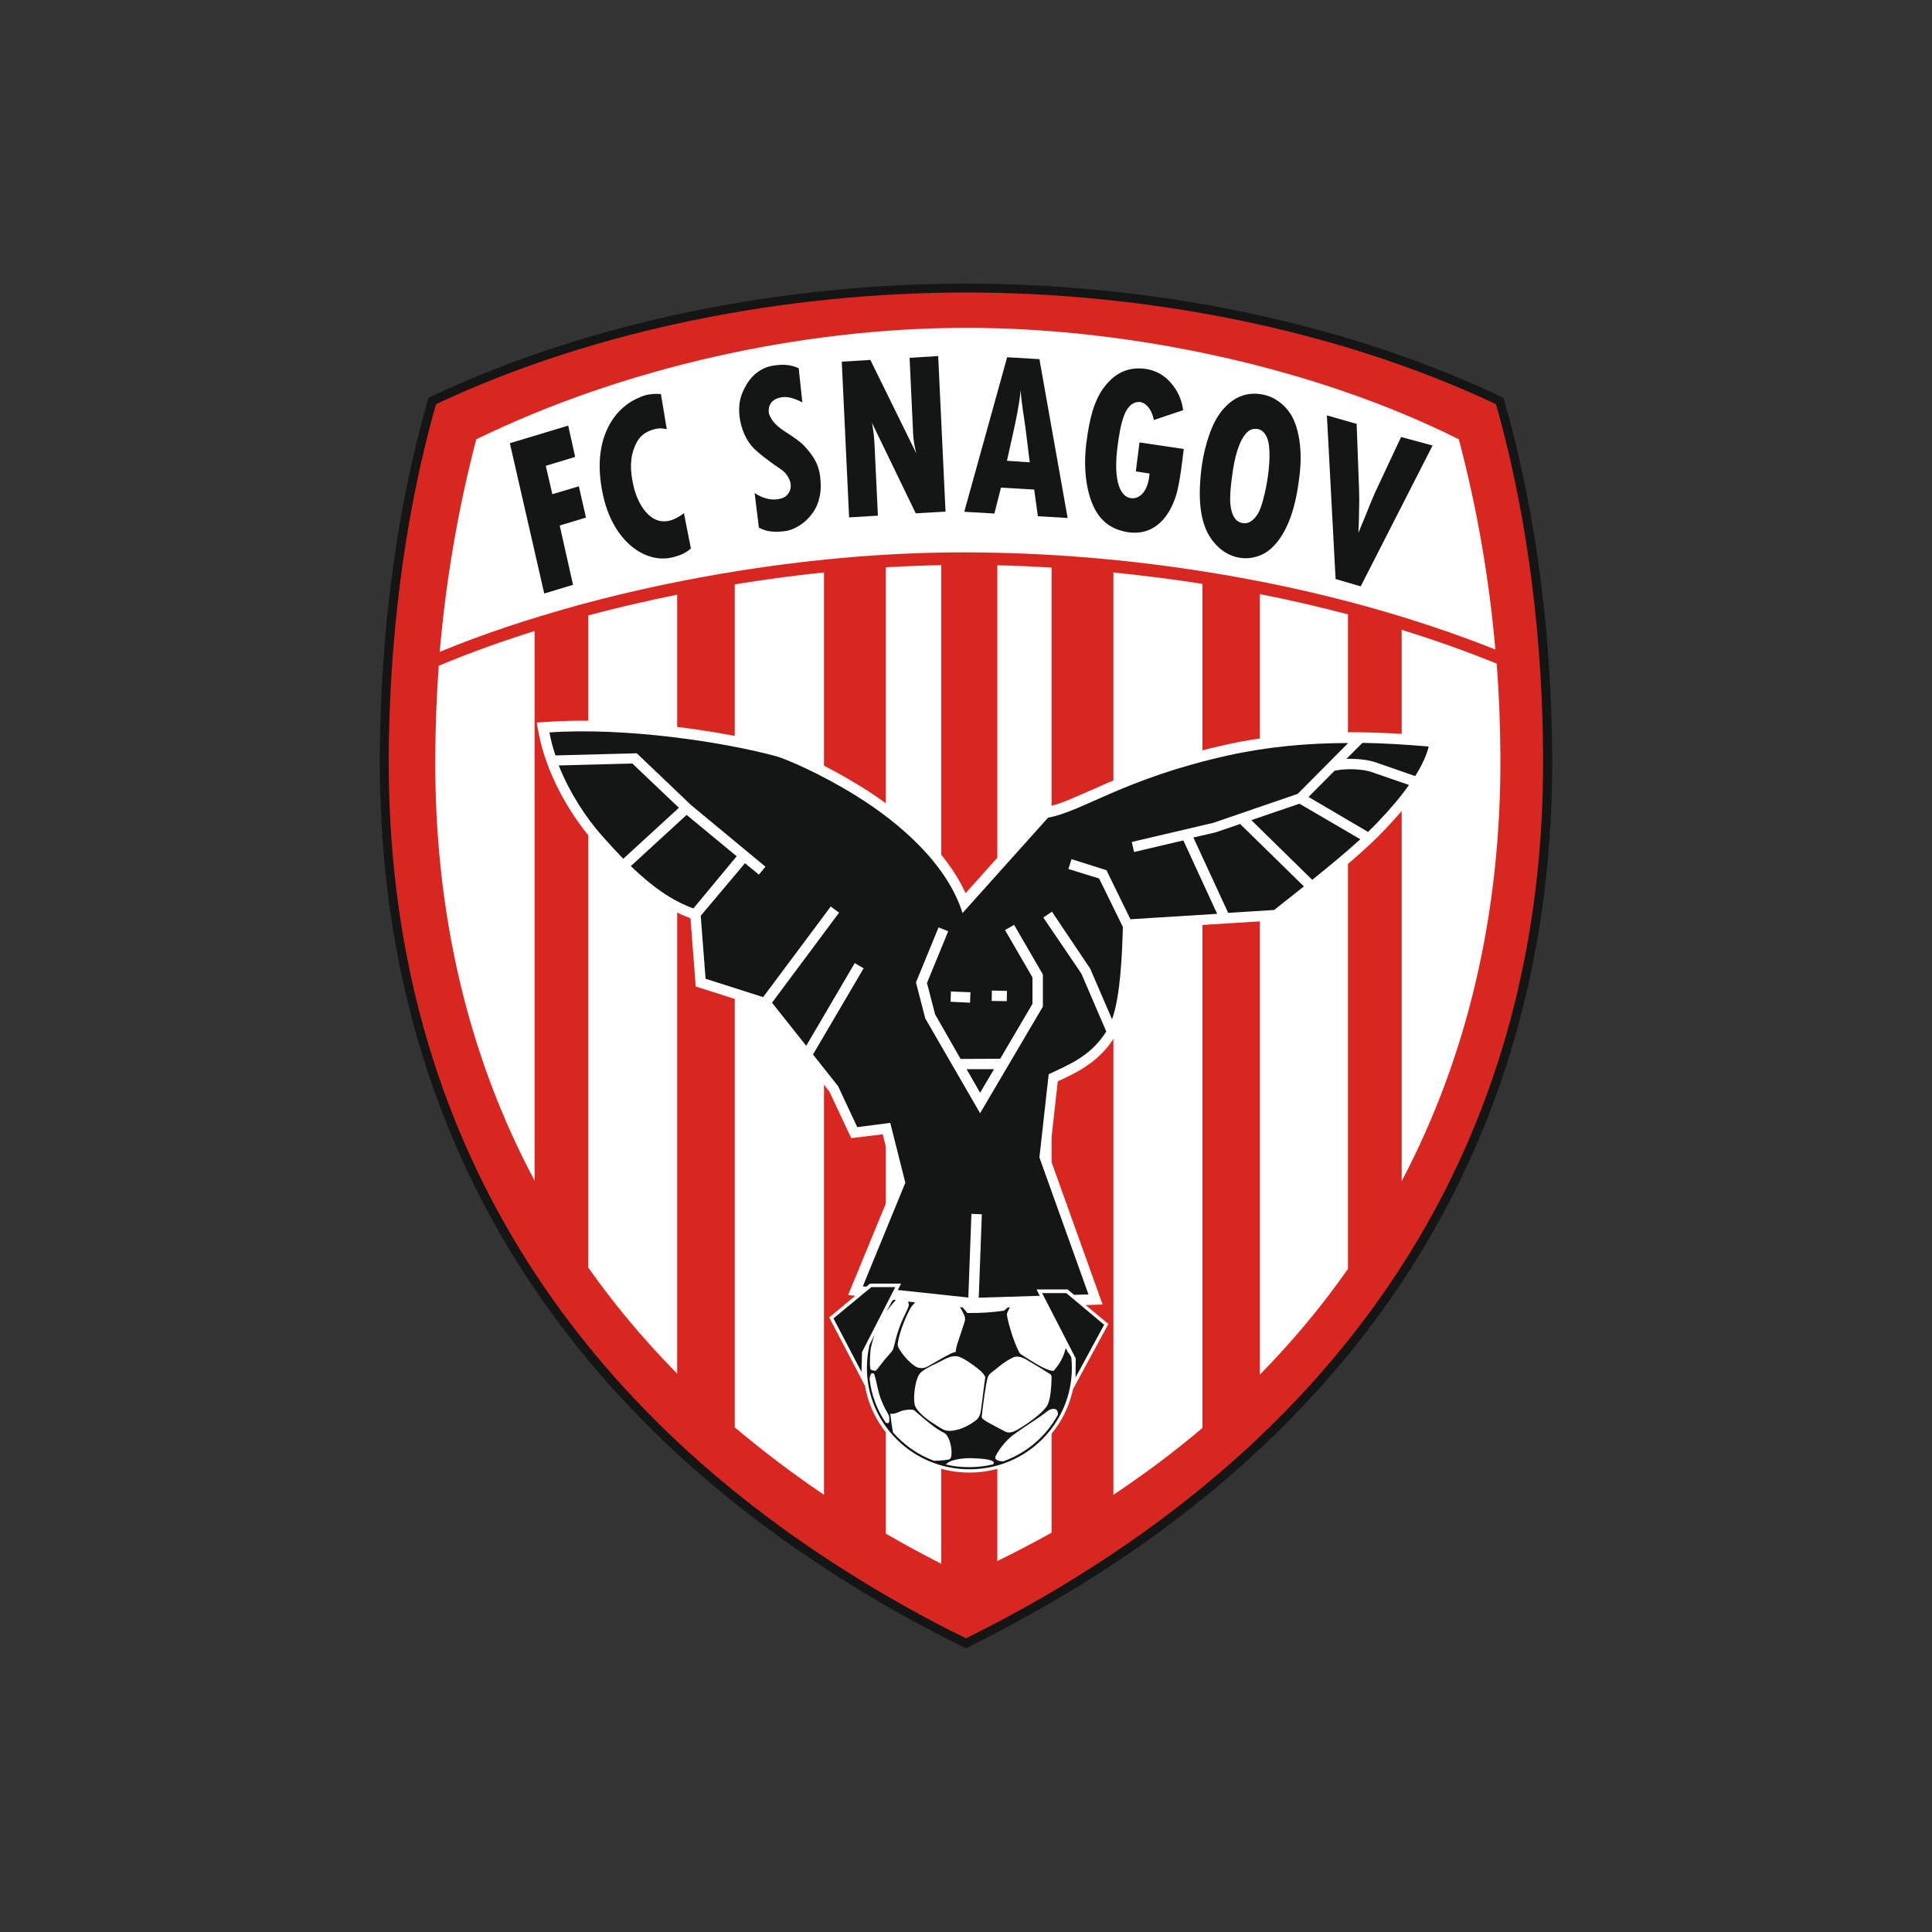 <?xml version="1.0" encoding="utf-8"?>
<!-- Generator: Adobe Illustrator 24.2.0, SVG Export Plug-In . SVG Version: 6.00 Build 0)  -->
<svg version="1.1" id="katman_1" xmlns="http://www.w3.org/2000/svg" xmlns:xlink="http://www.w3.org/1999/xlink" x="0px" y="0px"
	 viewBox="0 0 1000 1000" style="enable-background:new 0 0 1000 1000;" xml:space="preserve">
<rect x="0" y="0" width="1000" height="1000" fill="#333333" stroke="none"/>
<style type="text/css">
	.st0{fill-rule:evenodd;clip-rule:evenodd;fill:#141515;}
	.st1{fill-rule:evenodd;clip-rule:evenodd;fill:#FEFEFE;}
	.st2{fill-rule:evenodd;clip-rule:evenodd;fill:#D82720;}
	.st3{fill:#141515;}
</style>
<g>
	<path class="st0" d="M778.8,207.9c16.7,58.7,24.2,121.6,24.6,182.6c1.2,187.6-87.2,333-244.3,430c-18.5,11.4-37.6,21.8-57,31.6
		l-2.1,1l-2.1-1c-22.4-10.9-44.3-23.3-65.2-36.7c-152.6-97.3-237.3-241.3-236.1-424.9c0.4-61,7.9-123.9,24.6-182.6l0.6-2l1.9-0.9
		c84-39.6,183.7-58.2,276.3-58.2c92.7,0,192.2,18.5,276.3,58.2l1.9,0.9L778.8,207.9z"/>
	<path class="st1" d="M498.4,819c-175.2-84.7-278-231.2-276.7-428.3c0.4-55.6,7.3-110.4,21.5-164.2l0.4-1.6l1.5-0.7
		c76.7-37.5,169.6-58.1,255-58.1c37.7,0,75.8,4,112.9,11c25.4,4.8,50.6,11.2,75.2,19.2c23.5,7.6,46.6,16.8,68.7,27.9l1.4,0.7
		l0.4,1.6c14.2,53.8,21.1,108.6,21.5,164.2C781.4,586.8,679,738.7,501.4,819l-1.5,0.7L498.4,819z"/>
	<path class="st2" d="M225.7,209.2c83.2-39.2,182.4-57.8,274.3-57.8c91.9,0,191,18.5,274.3,57.8c17.6,61.7,24.1,126.1,24.4,181.3
		c1.3,197.8-97.5,336.8-242.1,426.1C538.3,828,519.8,838.1,500,848c-21.5-10.5-43.9-23.1-64.8-36.5c-140.2-89.4-235.2-227-234-421
		C201.6,335.3,208.1,270.9,225.7,209.2L225.7,209.2z M516.2,292.6V808c9.6-4.7,19-9.6,28.1-14.7V293.8
		C534.9,293.2,525.6,292.8,516.2,292.6L516.2,292.6z M487.2,809.4V292.5c-9.5,0.2-19.1,0.6-28.7,1.1v500.2
		C467.8,799.2,477.4,804.4,487.2,809.4L487.2,809.4z M576.3,296.3v477.4c16.2-10.8,31.6-22.3,46.1-34.6V302.2
		C607.1,299.8,591.7,297.9,576.3,296.3L576.3,296.3z M426.5,773.7V296.3c-13.7,1.4-27.3,3.2-40.8,5.3c-1.8,0.3-3.6,0.6-5.4,0.9
		v436.3C394.8,751,410.2,762.7,426.5,773.7L426.5,773.7z M652.1,307.5v404c16.8-17.1,32-35.3,45.6-54.7V318
		C682.6,314,667.4,310.5,652.1,307.5L652.1,307.5z M350.5,711V307.8c-15.4,3.1-30.8,6.7-46,10.7v337.6
		C318.2,675.6,333.6,693.8,350.5,711L350.5,711z M725.5,326v285.4c33.8-64.2,51.6-138.3,51.1-220.7c-0.1-15.8-0.7-31.6-1.9-47.2
		C758.5,336.9,742.1,331.1,725.5,326L725.5,326z M276.7,611.1V326.6c-16.8,5.3-33.4,11.2-49.6,18c-1.1,15.3-1.7,30.6-1.8,46.1
		C224.7,473.4,242.6,547.2,276.7,611.1L276.7,611.1z M227.6,337.4c23.2-9.6,47.3-17.4,71.5-24.1c28.2-7.7,56.8-13.7,85.6-18.2
		c38-5.9,76.8-9.3,115.3-9.2c41.3,0.1,82.9,3.5,123.7,10c29.1,4.6,58.1,10.8,86.5,18.8c21.6,6.1,43,13.2,63.8,21.5
		c-3.2-36.6-9.4-72.9-18.9-108.8c-73.3-36.8-169.6-57.8-255.2-57.7c-85.5,0-178.1,20.9-253.4,57.7
		C237,263.8,230.8,300.4,227.6,337.4L227.6,337.4z"/>
	<path class="st1" d="M555.4,719c-5.2,24.7-27.3,43.2-53.7,43.2c-27.3,0-50-19.8-54.1-45.6l0,0.5l-18.4-35.2l13.5-11.2l-3.7-0.4
		l24.1-58.5l-6.2-24.7l-16.3,2L429.3,565l-34.4-43.3l-34.8-11.1l-2.7-35.3c-20-7.3-35.8-23.5-49.6-39.1
		c-13.4-15-25.1-36.4-28.9-56.3l-1.1-5.9l6-0.4c14.9-1,30.2-0.6,45.1,0.5c13.7,1,27.3,2.7,40.8,4.9c11.2,1.9,22.6,4.1,33.5,7.1
		c2.2,0.6,4.5,1.5,6.5,2.4c3.4,1.3,6.6,2.8,9.9,4.4c9,4.3,17.8,9.1,26.3,14.4c20.8,12.9,43.3,31.9,53.9,55l39.7-44.3l1.9-0.3
		c4.5-0.8,9-2.5,13.2-4.3c6.2-2.6,12.3-5.4,18.5-8.1c20-8.6,39.9-15.1,61.2-19.8c34.7-7.7,70.3-7.6,105.5-4.6l6.4,0.6l-1.6,6.2
		c-4.1,15.3-17.3,30.7-28.1,42c-8.9,9.3-19,17.8-29,25.9c-8.2,6.6-16.5,13-24.7,19.6l-1.3,1.1l-75.1,4.7c-0.5,16-1.3,39.3-7.3,52
		l-0.1,0.1l0,0.1c-4,7.6-9.3,13.6-16.4,18.4c-4.8,3.3-9.9,5.7-15.1,8.1l-4.3,38.8l27.5,76.7l-8.8,0.3l11.8,9.8L555.4,719z"/>
	<path class="st0" d="M554.5,702.5c0.2,1.8,0.3,3.6,0.3,5.5c0,29-23.7,52.5-53,52.5c-29.3,0-53.1-23.5-53.1-52.5
		c0-4.1,0.5-8.1,1.4-12l2.6-5.1c-0.9,2.5-1.6,5-2.1,7.6c-0.2,2.9-0.6,6.8-0.1,10c0.1,0.8,1.9,0.9,2.5,1c0.6,0.1,2-2.1,4-4.6
		c1.6-2.1,2.8-3.2,4.6-5.4c1.3-1.5,1.6-6.3,4.1-12.9c2-5.4,4.7-9.7,4.7-11.2l-0.3-1.7l3.6,0.4c-1.1,1.1-2.2,2.4-2.7,3.5
		c-1.8,3.4-2.8,5.8-4.1,9.4c-0.9,2.5-1.8,5.3-2.2,8.4c-0.2,1.3,0.4,2.4,1.6,4.2c2.4,3.6,6.9,8,9.3,8.4c1.3,0.2,1.9,0.2,3.1-0.1
		c2-0.6,7.2-4.2,13.1-7.1c0.9-0.5,1.8-0.8,2.9-1.1c0-2.9,2-7.1,4.5-15.3c0.6-1.9,0.3-2.9-0.6-4.7c-0.4-1-1.2-2.1-1.7-3.1l1.3,0.1
		c0.8,0.9,1.9,2.1,2.5,2.9c7,0.1,12.6-0.3,19-1.2c0.6-0.5,1.4-1.2,2-1.7l1,0c-0.3,0.6-0.7,1.4-1,2c-0.2,0.4-0.6,1.1-0.5,1.9
		c0.3,2.9,3,12.6,5.9,18.5c0.5,1.1,0.9,1.6,1.4,1.9c1.3,0.9,4.8,3.1,7.8,4.9c3.4,2,6.7,3.6,9,3.7c3.2-3.6,5.1-6.9,6.3-11.8
		c0.7,1.1,1,1.9,1.4,2.9c-0.1-0.4-0.1-0.7-0.2-1L554.5,702.5z M461.6,673.7c0.2-0.3,0.5-0.6,0.8-0.9l1.3,0.1
		c-1.7,1.8-3.3,3.8-4.8,5.9L461.6,673.7z M547.6,732.2c0-1-0.2-2.1-0.9-2.6c-1.1-0.8-3.3-0.2-4.4,0.7c-4.9,3.9-12.6,8.5-18.1,12.6
		c-3.8,2.9-7.5,7.8-8.9,10.9c-0.7,1.6,1,2.5,4,2.6C531.5,752,541.6,743.3,547.6,732.2L547.6,732.2z M513.9,758
		c0.5-0.5,0.6-0.8,0.4-1.2c-0.9-1.7-8.4-1.9-10.5-2c-4-0.3-8.9,0.4-11.7,1.5c-1,0.4-1.8,1-2.6,1.7c3.9,1,8,1.4,12.3,1.4
		C505.9,759.4,510,758.9,513.9,758L513.9,758z M483.4,756.1c3.6,0,7.5-0.5,8.1-0.8c2-0.9,1-10.7-2.4-13.4c-1.5-0.8-2.8-1.5-4-2.3
		c-4.7-3.2-8.5-6.8-11.9-9.6c-0.8-0.6-3.4-0.4-5-0.1c-2.9,0.5-4.6,2.3-7.4,1.8c0.2,1.7,0.5,3.8,0.7,5.5l0.7,4.2
		C467.9,747.9,475.1,753,483.4,756.1L483.4,756.1z M458.4,736.3c0.8,0.4,1.6,0.5,1.7,0c0.2-0.4,0.5-2.7-0.2-4
		c-1.3-2.5-2.2-3.5-4.1-8.5c-1.4-3.9-2.3-9.4-3.1-12c-0.4-1.1-0.8-1.1-1.3-1c-0.6,0.1-1.1,1-1.3,2.9
		C451,722,453.9,729.7,458.4,736.3L458.4,736.3z M525.7,740.5c-3.4,1.7-5,0.7-5.9,0.2c-8.2-4.3-11.2-5.7-11.7-7.2
		c0.6-5.4,2.1-17.1,3.1-20.4c0.8-2.4,2.3-2.7,6.3-6.1c2-1.7,4.5-3.2,6.7-4.3c2.1-1.1,4.7-0.3,6.8,0.9c3.6,2.2,7.6,4.4,10.4,6.3
		c1.7,1.2,3,1.2,2.9,3.2c-0.1,5.6-0.6,10-1.7,13.2C541.1,731,529.1,738.8,525.7,740.5L525.7,740.5z M495.3,702
		c-3.8-0.4-6.6,1.8-10.2,3.5c-3,1.4-6.7,3.2-8.5,4.9c-0.7,0.7-1.4,1.8-1.9,3.3c-1.5,4.1-2,11.4-1.1,13.9c0.8,2.4,4.8,6.1,8.2,8.3
		c2.2,1.4,4,2.7,6.2,3.9c2.1,1.2,4.8,0.9,7.2,0.3c3.5-0.8,7.1-2.8,9.9-4.9c1.7-1.3,2.3-3.1,2.6-5.1c1-6.8,1.7-14,2.3-17.3
		c-1-2.5-4.1-4.6-6.5-6.4C500.6,704.3,497.2,702.2,495.3,702L495.3,702z"/>
	<polygon class="st0" points="463.4,666.2 446.2,699.8 445.9,710.1 431.4,682.4 451,666.2 	"/>
	<polygon class="st0" points="539.4,669.3 556.8,703.1 556.7,713 571.5,685.7 551.9,669.3 	"/>
	<path class="st0" d="M446.6,665.8l1.8,0.2l1.9-1.6h16.1l-1.7,3.3l36.5,3.9l1.6-43.3l5.4,0.2l-1.6,43.2l31.6-1l-1.7-3.3h16.1
		l3.3,2.8l7.5-0.2l-25.4-70.9l4.8-43.1c10.4-4.9,21.8-9.3,29.8-22.1l-12.9-30L540,474.9l4.5-3l19.8,29.5l11.3,26.2
		c4.4-12.4,5.2-33.9,5.6-47.8l-12.3-25.1l-15.9-4.9l1.6-5.1l18.1,5.7l12.4,25.4l44.9-2.8l-17.5-38l-25.5,6l-1.2-5.2l42.2-9.9
		l43.7-15l26.1-26.3c-21,0-41.7,1.9-62.1,6.4c-54,12-75.7,29.2-93.2,32.2l-44.3,49.4c-7.9-25.2-32.1-46.4-54.9-60.6
		c-18.6-11.6-36.4-19.1-41.3-20.5c-27.8-7.6-78.7-15.1-117.6-12.4c0.7,4,1.8,8,3.1,11.9l42.1-1.1l28.1,26.8l38.5,31.9l-3.4,4.1
		l-7.2-5.9L362.7,474l2.5,32.6l29.8,9.5l35-46.9l4.3,3.2L399.6,519l17.7,22.3l25.1-42.8l4.6,2.7l-26.2,44.6l13,16.4l9.9,21.2
		l17.1-2.2l7.8,31L446.6,665.8z M521.1,518.2l-7.8-0.1l0.1-5.4l7.8,0.2L521.1,518.2z M502.1,519l-10.1-0.5l0.2-5.3l10.1,0.4
		L502.1,519z M514.5,553.4l-14.2,0l7,12.2L514.5,553.4z M497.2,548.1l20.5-0.1l16.7-28.4v-13.7l-14.2-24.5l4.7-2.7l14.9,25.7l0,16.6
		l-32.5,55.2l-28.4-49.1l-4.8-18.6l11.7-28.5l5,2l-11,26.8l4.2,16.2L497.2,548.1z M381.3,443.2l-25.9-21.4l-28.9,26.5
		c10.9,10.5,21.1,17.8,32.4,21.9L381.3,443.2z M351.4,418.1l-24.1-22.9l-38.1,1c5.6,14.1,14.2,27.2,22.5,36.5
		c3.8,4.3,7.4,8.2,10.9,11.8L351.4,418.1z M635.7,472.5l23.8-1.5c4.9-3.9,10.1-8,15.4-12.2l-33-32.3l-12.6,4.3l-11.6,2.7
		L635.7,472.5z M679.2,455.4c8.6-6.9,17.2-14,24.9-21L672.6,416l-24.9,8.5L679.2,455.4z M708.1,430.6c1.6-1.6,3.1-3.1,4.6-4.6
		c6.8-7.1,12.3-13.6,16.6-19.7l-19.4-6.7c-4.5-1.6-12.6-1.8-17.2-1l-1.9,0.3l-13.5,13.6L708.1,430.6z M732.5,401.7
		c3.4-5.4,5.8-10.5,7-15.3c-11.6-1-23-1.7-34.3-1.9l-8.3,8.3c5.1-0.2,10.9,0.4,14.9,1.7L732.5,401.7z"/>
	<polygon class="st3" points="263.9,229.4 294.1,220.3 297.7,236.5 282.5,241.1 285.9,255.8 299.6,251.7 303.3,267.9 289.7,272 
		296.6,302.7 281.7,307.2 	"/>
	<path class="st3" d="M342.1,204l3,18.1c-2-0.3-3.7-0.7-6.5,0.1c-4.8,1.3-7.7,3.6-9.7,8.1c-2.9,6.4-2.9,12.9-1,21.2
		c2.1,9.4,8.9,21.5,20,17.6c1.6-0.6,4.2-1.9,6.1-3.5l3.6,18.3c-2,1.7-3.7,2.7-5.9,3.5c-5,1.8-9.1,2.2-14,1
		c-6.7-1.7-12.9-6.3-17.7-13.2c-3.6-5.2-6.3-11.7-7.8-18.6c-2.7-12.1-2.7-24.4,2.2-34.7c4.2-8.9,10.8-14.2,18.4-16.9
		C335,204.1,339.3,203.6,342.1,204L342.1,204z"/>
	<path class="st3" d="M413.4,190.6l1.9,17.7c-3.5-1.9-7.4-3.2-10.7-2.7c-2.2,0.4-4.2,1.2-5.4,2.8c-1.2,1.7-1.4,3.1-1.3,4.9
		c0.1,1.5,1.3,3.6,2.6,5.2c1.3,1.6,3.3,3.3,6.6,5.4c3.9,2.4,7.2,4.9,9,6.7c4.6,5,7.6,9.3,8.4,16c0.6,5.4,0.4,9.4-1.3,14.1
		c-1.6,4.4-5.2,8.5-8.9,11c-2.8,1.8-5.5,3-8.7,3.3c-4.9,0.5-8.7,0.3-12.8-1.9l-2.2-17.9c4,2.7,8.5,3.8,11.9,3.2
		c2.6-0.4,3.9-1.1,5-2.3c3.3-3.7,1.5-8.5-1.1-11.3c-1.6-1.7-3.9-3-5.7-4.3c-3.6-2.6-7.2-5.2-10.5-8.4c-3.8-3.8-6.6-9.9-7.4-16.4
		c-0.8-7.2,0.6-11.6,3.8-17c2.9-4.8,7.6-8.5,13.4-9.4C404.5,188.5,408.8,188.5,413.4,190.6L413.4,190.6z"/>
	<path class="st3" d="M435.7,187.2l14.8-0.9l23.8,48.4c-0.9-3.3-1.6-7-1.7-11l-1.8-38.5l14.8-0.9l3.8,80.5l-15.4,0.9l-22.7-46.9
		c0.5,2.6,1.1,6.1,1.3,10.3l1.8,37.8l-14.9,0.9L435.7,187.2z"/>
	<path class="st3" d="M521.3,184.9l16.7,1l14.6,82.2l-15.4-0.9l-1.9-13.8l-17.2-1l-3.4,13.4l-15.6-0.9L521.3,184.9z M533,239.3
		l-1.9-15.3c-0.9-7.6-2.4-15-2.8-22c-0.8,7.9-2.5,15.8-4.1,23l-3,13.5L533,239.3z"/>
	<path class="st3" d="M589.8,229l22.9,3.4c-0.3,2.6-0.5,4.2-0.7,5.7c-0.9,7.2-1.9,14-3.3,18.4c-1.4,4.5-3.4,8.4-6.1,11.8
		c-5,5.9-11.2,8.2-18.5,7.2c-8.1-1.2-14.4-5.2-18.2-13.6c-3.8-8.3-5.2-20.3-3.6-32.7c1.6-12.7,4.1-22.4,9.6-29.3
		c5.5-7,12.2-10.1,20.8-9c5.3,0.7,9.8,3.2,13.1,7c3.4,3.9,5.7,8.1,6.6,14.4l-15.2,5.1c-1-5.7-4.2-8.9-7-9.3c-3.2-0.4-6.5,1.8-8.4,7
		c-1.7,4.5-2.6,10-3.4,16.2c-2.3,18.1,1.6,26.3,7.5,26.6c3.4,0.2,8.3-2.6,9.1-12.8l-7.1-1.1L589.8,229z"/>
	<path class="st3" d="M652.4,204c5.2,0.7,10.2,3.4,14.1,8.2c3.3,4.1,5,9.2,6,15.4c1,6.2,1,13.3-0.4,22.5
		c-1.4,10.2-3.7,17.3-6.1,22.4c-2.7,5.8-7,11.9-12.9,14.6c-3.8,1.7-7.7,2.2-11.4,1.6c-5.2-0.8-9.9-3.6-13.8-8.5
		c-6.4-7.9-8.2-20.5-6-37.9c0.9-6.9,2.3-12.3,4-17.2c1.7-4.9,3.7-8.9,6.4-12.3C637.2,206.7,643.6,202.8,652.4,204L652.4,204z
		 M650.5,222c-2.8-0.2-4.6,0.7-6.9,4.1c-2.7,4.1-4.6,11.1-5.6,18.4c-1.4,9.8-1.8,15.9-0.4,20.5c1,3.1,2.5,5.3,5.9,5.8
		c2.8,0.4,5.4-1.4,7.6-4.9c1.9-3.1,3.9-11.2,4.9-17.7c1.1-6.7,1.5-14.3,0.6-19C655.9,225.7,654,222.3,650.5,222L650.5,222z"/>
	<path class="st3" d="M686.8,215l15.4,4.4l1.2,32.7c0.1,3.1,0.2,6.2,0.1,9.5c-0.1,4.7-0.1,9.5-0.4,14.2l1.2-2.9
		c3.1-7.3,5.2-13,7.4-17.9l13.5-28.8l16.3,4.4l-37.2,72.9l-13-3.8L686.8,215z"/>
</g>
</svg>
